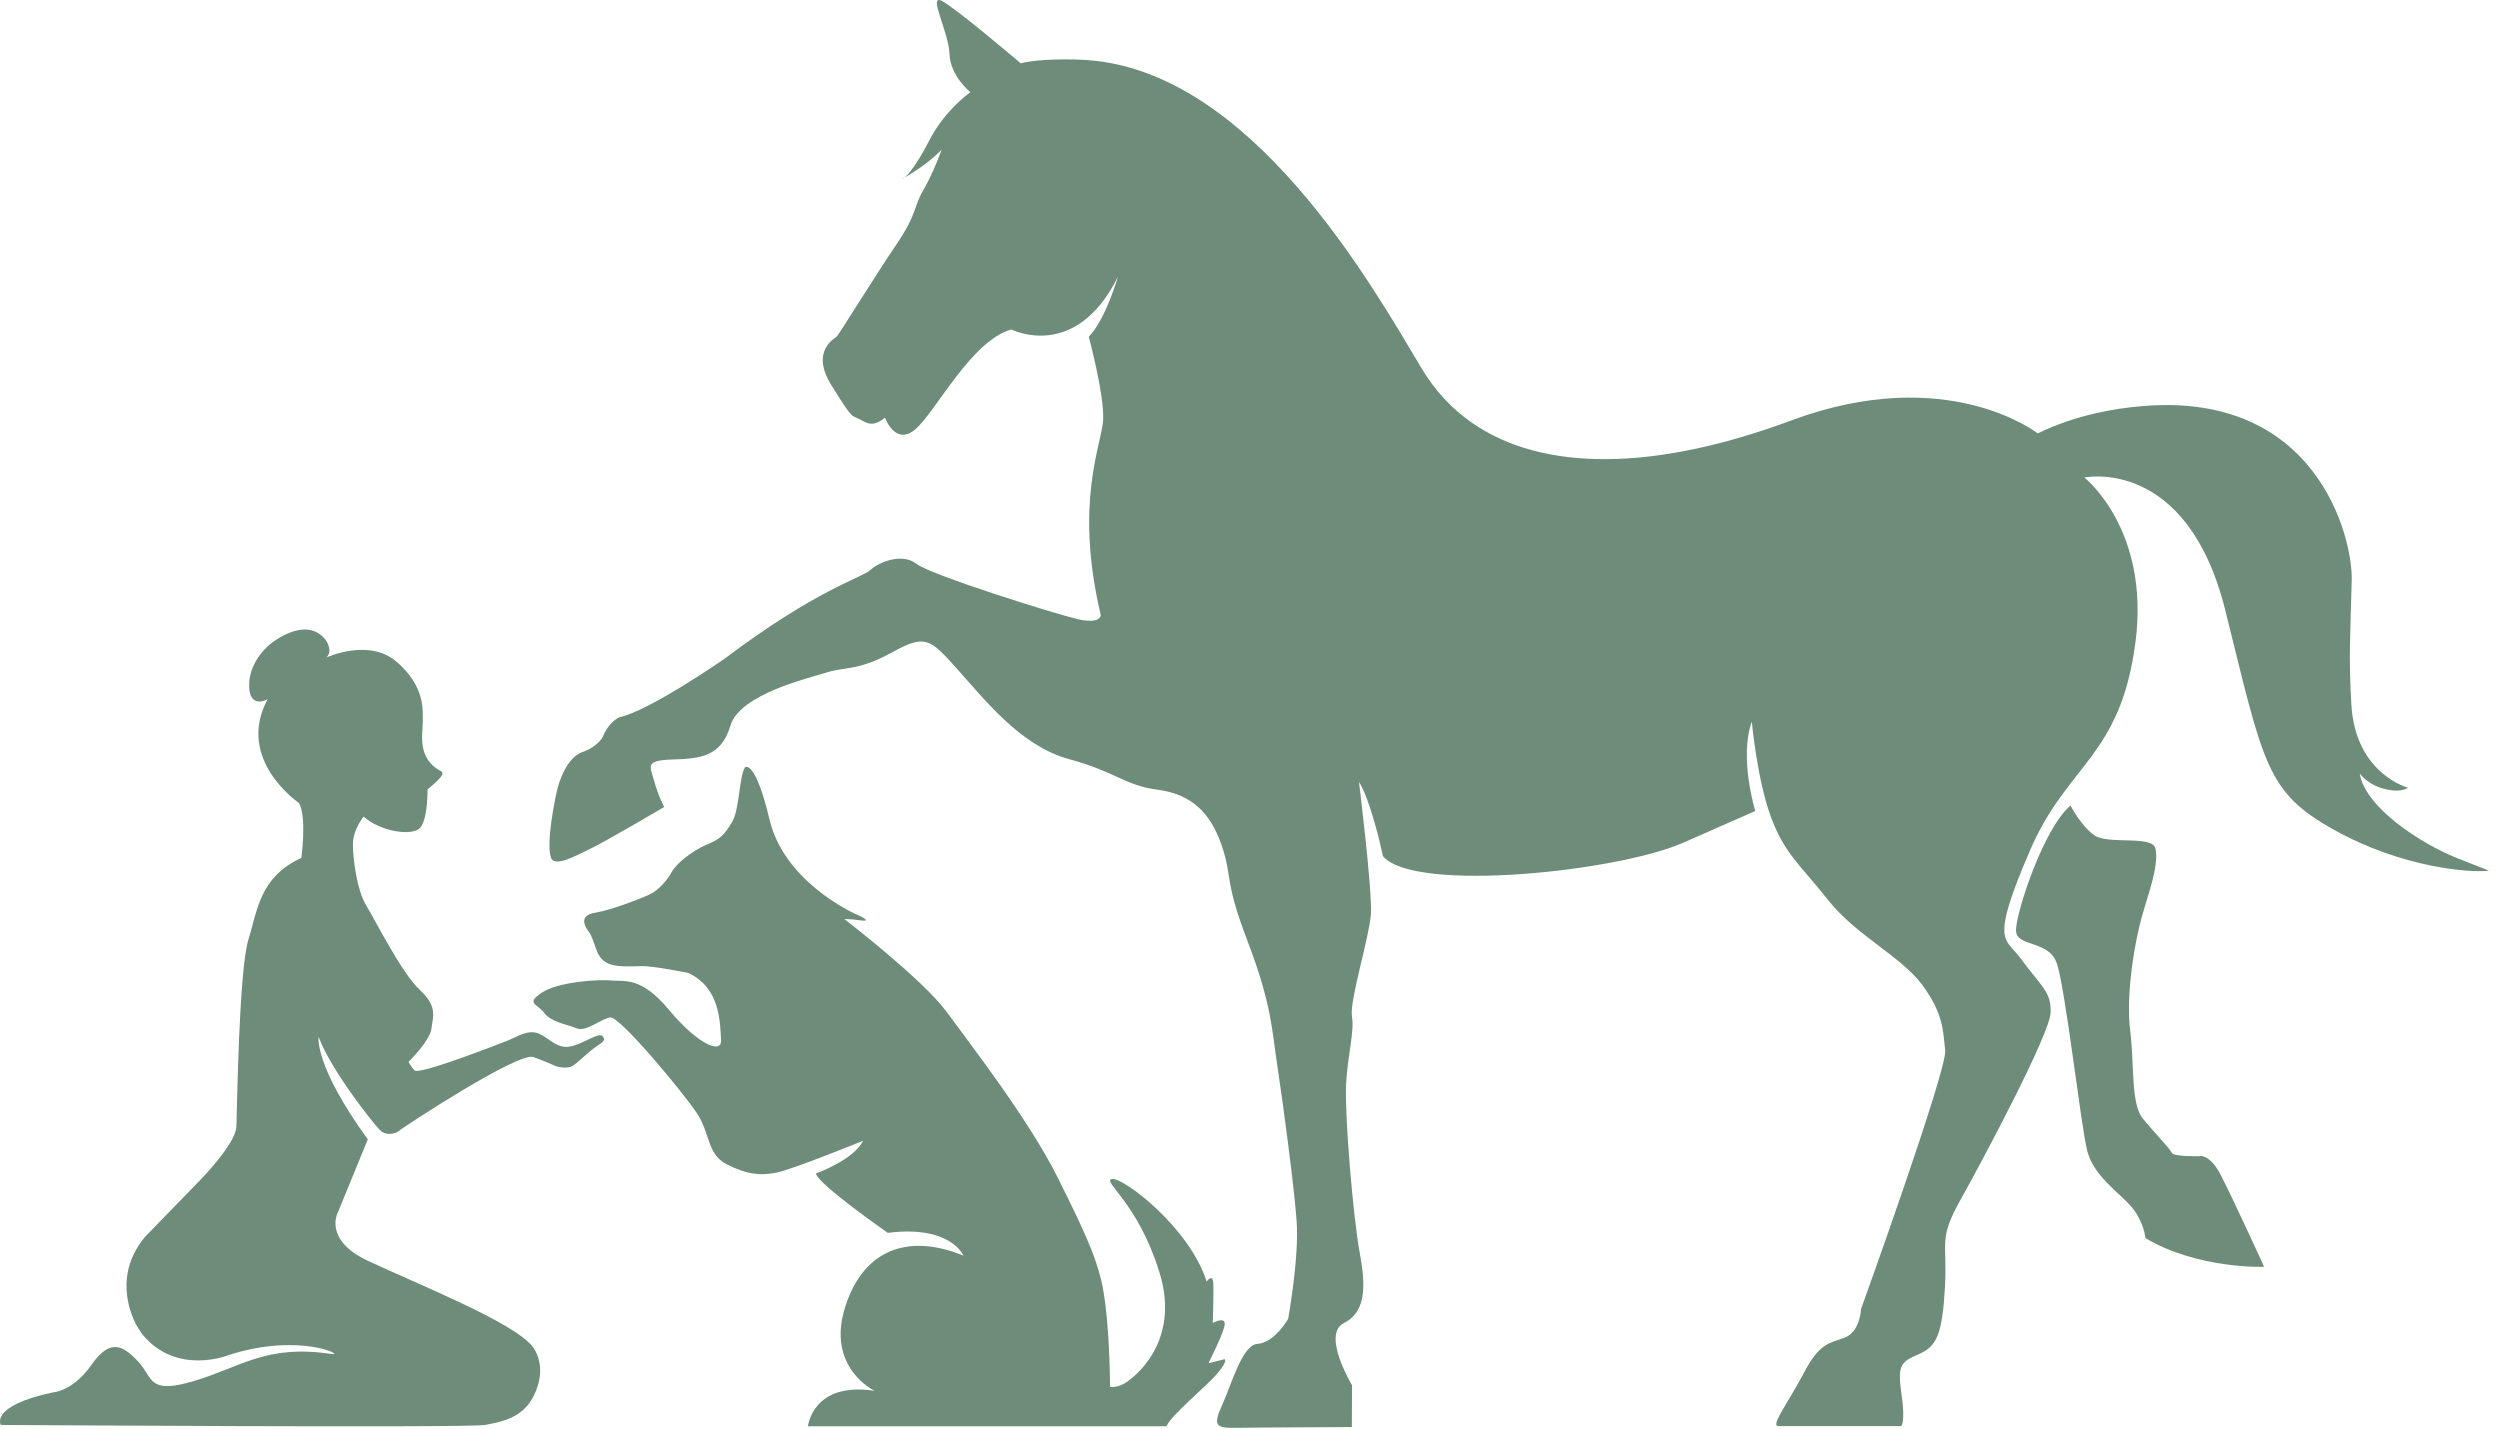 <svg width="175" height="100" viewBox="0 0 175 100" fill="none" xmlns="http://www.w3.org/2000/svg">
<g clip-path="url(#clip0_28_5)">
<path fill-rule="evenodd" clip-rule="evenodd" d="M46.495 56.489C46.495 56.489 46.11 55.835 45.748 54.524C45.498 53.615 45.154 53.226 47.073 53.165C48.992 53.103 50.48 52.991 51.128 50.795C51.776 48.598 56.58 47.479 57.861 47.074C59.142 46.669 60.09 46.967 62.442 45.667C64.794 44.368 65.103 44.721 66.979 46.803C68.855 48.885 71.406 52.201 74.806 53.13C78.205 54.059 78.7 54.973 81.02 55.277C83.34 55.581 84.704 56.822 85.505 59.145C86.305 61.468 85.643 61.473 87.34 65.908C89.036 70.344 89.039 72.162 89.402 74.523C89.764 76.884 90.591 83.005 90.768 85.524C90.945 88.043 90.172 92.316 90.172 92.316C90.172 92.316 89.231 93.993 88.021 94.072C86.952 94.141 86.192 96.94 85.566 98.319C84.94 99.698 85.031 99.974 86.403 99.949C87.775 99.924 94.629 99.894 94.629 99.894L94.641 96.962C94.641 96.962 92.503 93.421 94.066 92.62C95.459 91.906 95.686 90.409 95.198 87.799C94.71 85.19 94.119 78.003 94.226 75.916C94.332 73.83 94.822 72.208 94.637 71.14C94.451 70.072 95.846 65.635 95.961 64.008C96.077 62.382 95.13 54.745 95.13 54.745C95.13 54.745 95.635 55.335 96.438 58.361C96.675 59.259 96.766 59.895 96.848 59.984C99.194 62.493 113.138 61.006 117.74 59.027C117.966 58.93 122.87 56.77 122.87 56.77C122.87 56.77 121.717 53.047 122.627 50.509C122.627 50.509 122.987 54.48 123.937 57.11C124.887 59.74 125.998 60.511 127.969 63.004C129.941 65.496 133.09 66.941 134.579 68.974C136.068 71.008 136.008 72.19 136.164 73.529C136.319 74.869 130.276 91.623 130.276 91.623C130.276 91.623 130.216 93.239 129.119 93.638C128.022 94.037 127.362 94.028 126.293 96.066C125.225 98.104 123.9 99.825 124.48 99.825C125.568 99.825 133.078 99.826 133.078 99.826C133.078 99.826 133.399 99.624 133.105 97.6C132.811 95.576 133.043 95.331 134.301 94.797C135.559 94.263 135.951 93.441 136.144 90.165C136.337 86.888 135.646 86.819 137.261 83.938C138.876 81.058 143.487 72.37 143.542 70.894C143.598 69.418 142.924 69.099 141.392 67.024C140.356 65.62 139.296 66.042 142.099 59.532C144.713 53.459 148.417 53.007 149.477 44.996C150.528 37.05 145.906 33.427 145.906 33.427C145.906 33.427 153.082 31.91 155.773 42.729C158.464 53.548 158.62 55.434 163.392 58.094C168.164 60.754 172.986 61.121 174.237 60.943C174.237 60.943 174.24 60.962 172.017 60.076C169.452 59.054 165.559 56.523 165.181 54.149C165.181 54.149 165.772 54.989 167.047 55.257C167.718 55.398 168.162 55.365 168.581 55.149C168.581 55.149 164.883 54.193 164.596 49.331C164.398 45.974 164.524 44.376 164.62 40.652C164.702 37.491 162.085 27.358 149.898 28.433C148.096 28.592 145.411 28.999 142.641 30.337C142.641 30.337 136.323 25.37 125.404 29.427C115.783 33.002 107.976 33.035 103.028 29.588C101.621 28.608 100.445 27.346 99.524 25.804C95.963 19.838 87.551 4.933 76.017 4.198C74.953 4.13 72.614 4.115 71.454 4.435C71.454 4.435 66.962 0.607 65.939 0.07C64.916 -0.467 66.409 2.217 66.466 3.779C66.523 5.341 67.928 6.453 67.928 6.453C67.928 6.453 66.17 7.663 65.057 9.819C63.944 11.975 63.277 12.553 63.133 12.533C63.133 12.533 64.811 11.644 65.917 10.468C65.917 10.468 65.358 12.065 64.635 13.304C63.913 14.542 64.234 14.92 62.74 17.125C61.247 19.329 58.73 23.402 58.587 23.545C58.443 23.689 56.704 24.563 58.192 26.955C59.679 29.346 59.574 29.056 60.127 29.323C60.68 29.589 61.033 29.96 61.953 29.241C61.953 29.241 62.677 31.282 64.109 30.02C65.541 28.757 68 23.842 70.793 23.064C70.793 23.064 75.294 25.355 78.255 19.366C78.255 19.366 77.42 22.325 76.215 23.572C76.215 23.572 77.314 27.662 77.22 29.391C77.126 31.12 75.178 35.155 77.055 43.056C77.055 43.056 77.063 43.716 75.439 43.34C73.816 42.964 65.152 40.25 64.143 39.463C63.133 38.676 61.497 39.363 60.925 39.903C60.353 40.442 57.195 41.224 50.692 46.131C50.692 46.131 45.464 49.754 43.383 50.199C43.383 50.199 42.654 50.451 42.174 51.618C42.174 51.618 41.809 52.288 40.792 52.635C39.631 53.031 39.119 54.839 39.038 55.15C38.856 55.846 38.208 59.01 38.569 60.037C38.823 60.762 40.391 59.855 41.324 59.411C42.43 58.884 46.495 56.489 46.495 56.489Z" fill="#6D8C79"/>
<path fill-rule="evenodd" clip-rule="evenodd" d="M141.12 65.111C141.12 63.889 143.051 57.961 144.937 56.388C144.937 56.388 145.671 57.834 146.626 58.485C147.582 59.136 150.712 58.447 150.885 59.41C151.058 60.373 150.754 61.479 150.073 63.677C149.393 65.876 148.805 69.714 149.11 72.116C149.416 74.518 149.144 77.265 149.998 78.304C150.853 79.343 151.898 80.406 152.021 80.693C152.144 80.98 153.944 80.933 153.944 80.933C153.944 80.933 154.648 80.706 155.444 82.234C156.261 83.803 158.484 88.652 158.484 88.673C158.484 88.693 153.789 88.829 150.18 86.666C150.18 86.666 150.087 85.545 149.232 84.515C148.376 83.486 146.567 82.364 146.106 80.553C145.646 78.743 144.564 68.999 143.957 67.38C143.349 65.76 141.12 66.333 141.12 65.111Z" fill="#6D8C79"/>
<path fill-rule="evenodd" clip-rule="evenodd" d="M44.955 67.629C43.139 67.679 42.163 67.723 41.722 66.415C41.282 65.106 41.223 65.291 41.051 64.982C40.878 64.673 40.62 64.053 41.699 63.883C42.777 63.713 44.939 62.871 45.516 62.59C46.093 62.309 46.699 61.629 47.028 61.026C47.357 60.424 48.507 59.529 49.443 59.138C50.379 58.747 50.642 58.524 51.218 57.594C51.795 56.664 51.718 54.37 52.156 53.704C52.156 53.704 52.861 53.135 53.865 57.364C54.869 61.593 59.405 63.8 60.255 64.148C60.255 64.148 61.054 64.538 60.252 64.428C59.451 64.318 59.102 64.334 59.102 64.334C59.102 64.334 64.602 68.558 66.265 70.83C67.927 73.101 72.034 78.417 74.012 82.376C75.807 85.97 76.628 87.751 77.068 89.55C77.111 89.724 77.642 91.622 77.704 97.081C77.704 97.081 78.074 97.169 78.652 96.873C79.229 96.576 82.699 94.056 81.17 89.089C79.64 84.121 77.071 82.654 77.849 82.532C78.628 82.41 83.254 85.908 84.465 89.706C84.465 89.706 84.886 89.112 84.928 89.81C84.97 90.509 84.894 92.612 84.894 92.612C84.894 92.612 85.689 92.161 85.733 92.637C85.776 93.113 84.611 95.368 84.597 95.409C84.583 95.451 85.705 95.145 85.705 95.145C85.705 95.145 86.016 95.197 85.208 96.147C84.401 97.096 81.921 99.105 81.658 99.838H56.557C56.557 99.838 56.877 96.693 61.224 97.359C61.224 97.359 57.807 95.746 59.164 91.484C60.521 87.222 63.842 86.411 67.441 87.894C67.441 87.894 66.569 85.743 62.144 86.299C62.144 86.299 57.235 82.879 57.115 82.145C57.115 82.145 59.757 81.201 60.416 79.853C60.416 79.853 55.472 81.866 54.33 82.088C53.187 82.31 52.268 82.212 50.87 81.5C49.473 80.788 49.741 79.346 48.749 77.873C47.756 76.401 43.376 71.122 42.717 71.219C42.058 71.316 41.025 72.262 40.354 71.979C39.683 71.697 38.584 71.558 38.094 70.903C37.603 70.248 36.784 70.259 37.911 69.496C39.038 68.732 41.838 68.541 42.787 68.632C43.736 68.724 44.886 68.345 46.834 70.695C48.783 73.045 50.551 73.876 50.474 72.77C50.397 71.664 50.464 69.161 48.175 68.104C48.175 68.104 45.719 67.609 44.955 67.629Z" fill="#6D8C79"/>
<path fill-rule="evenodd" clip-rule="evenodd" d="M25.745 79.756L23.637 84.903C23.637 84.903 22.633 86.79 25.74 88.25C29.291 89.919 35.967 92.56 37.284 94.269C37.327 94.325 38.413 95.655 37.338 97.752C36.557 99.275 35.099 99.529 33.955 99.746C32.811 99.963 0.056 99.746 0.056 99.746C0.056 99.746 -0.749 98.41 3.733 97.462C3.733 97.462 5.095 97.404 6.404 95.537C7.713 93.67 8.592 94.167 9.666 95.302C10.74 96.436 10.313 97.644 13.586 96.669C16.858 95.694 18.672 94.08 23.205 94.781C24.242 94.941 20.97 93.241 15.98 94.863C15.98 94.863 12.393 96.322 9.978 93.426C9.978 93.426 9.603 92.872 9.513 92.695C9.061 91.799 8.002 89.124 10.18 86.551L13.963 82.655C13.963 82.655 16.507 80.082 16.549 78.856C16.592 77.63 16.729 67.939 17.381 65.805C18.034 63.67 18.191 61.383 21.093 60.057C21.093 60.057 21.492 57.225 20.931 56.213C20.931 56.213 16.452 53.175 18.736 48.941C18.736 48.941 17.427 49.705 17.44 47.944C17.453 46.184 18.951 45.058 18.951 45.058C18.951 45.058 21.375 43.046 22.771 44.759C22.771 44.759 23.358 45.519 22.851 46.025C22.851 46.025 25.845 44.629 27.802 46.356C29.758 48.083 29.6 49.695 29.592 50.553C29.584 51.411 29.192 53.078 30.851 53.98C30.851 53.98 31.101 54.029 30.892 54.336C30.684 54.642 29.926 55.261 29.926 55.261C29.926 55.261 29.96 57.267 29.43 57.921C28.901 58.576 26.616 58.206 25.455 57.164C25.455 57.164 24.705 58.059 24.704 59.098C24.704 60.136 24.989 62.325 25.628 63.37C26.267 64.415 28.123 68.126 29.388 69.296C30.654 70.466 30.302 71.153 30.201 72.003C30.101 72.853 28.602 74.328 28.602 74.328C28.602 74.328 28.704 74.58 29.018 74.927C29.331 75.274 34.906 73.083 35.521 72.848C36.137 72.613 36.966 72.016 37.733 72.359C38.5 72.702 38.989 73.432 39.92 73.253C40.851 73.074 41.938 72.205 42.193 72.543C42.447 72.88 42.149 72.951 41.603 73.356C40.965 73.829 40.492 74.345 40.118 74.593C39.69 74.877 38.899 74.631 38.899 74.631C38.899 74.631 38.391 74.376 37.339 73.992C36.287 73.607 28.151 78.942 27.79 79.255C27.79 79.255 27.076 79.608 26.581 79.093C26.087 78.578 23.205 74.973 22.302 72.581C22.302 72.581 21.961 74.537 25.745 79.756Z" fill="#6D8C79"/>
</g>
<defs>
<clipPath id="clip0_28_5">
<rect width="174.252" height="100" fill="white"/>
</clipPath>
</defs>
</svg>
